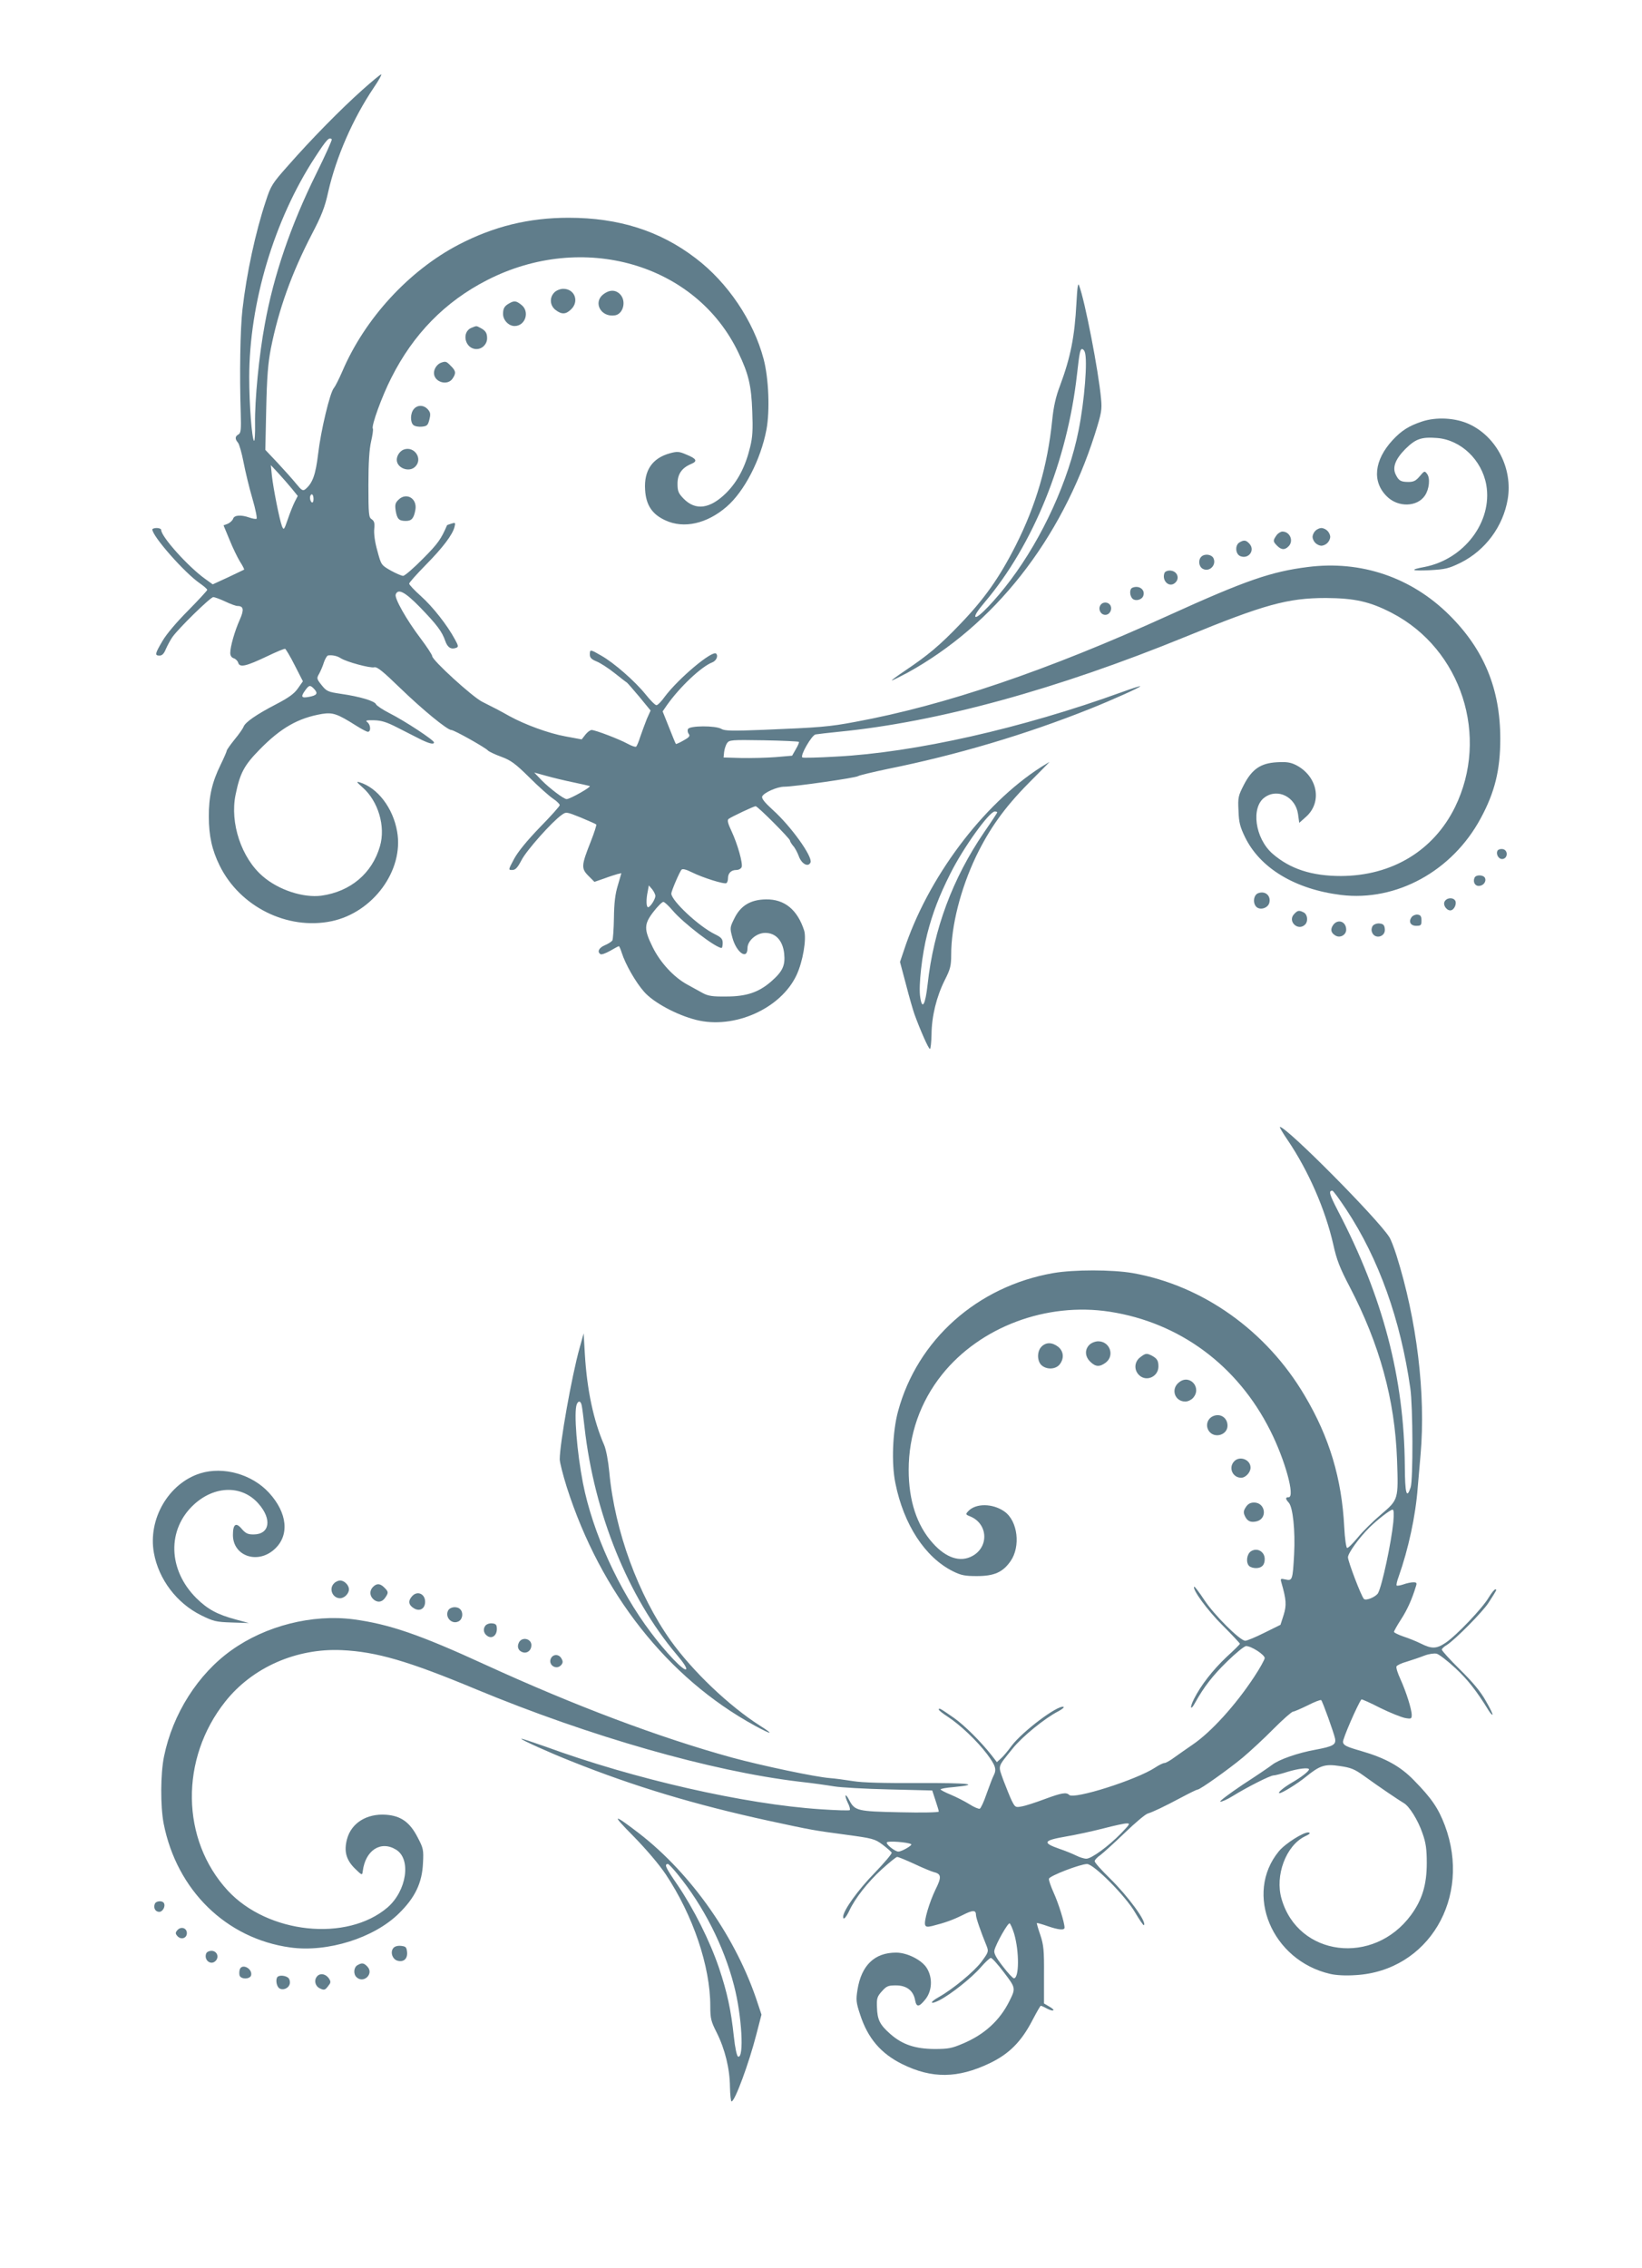 <?xml version="1.0" standalone="no"?>
<!DOCTYPE svg PUBLIC "-//W3C//DTD SVG 20010904//EN"
 "http://www.w3.org/TR/2001/REC-SVG-20010904/DTD/svg10.dtd">
<svg version="1.0" xmlns="http://www.w3.org/2000/svg"
 width="927pt" height="1280pt" viewBox="0 0 927 1280"
 preserveAspectRatio="xMidYMid meet">
<g transform="translate(0,1280) scale(0.1,-0.1)"
fill="#607d8b" stroke="none">
<path d="M2044 12291 c-121 -108 -289 -279 -417 -425 -90 -101 -98 -114 -126
-200 -59 -177 -109 -410 -132 -611 -13 -111 -17 -373 -10 -584 3 -97 1 -115
-13 -123 -20 -11 -20 -26 -2 -47 7 -9 21 -58 31 -110 10 -52 32 -144 50 -205
18 -61 28 -113 23 -114 -5 -2 -23 1 -40 7 -48 17 -86 14 -92 -7 -4 -10 -17
-22 -30 -28 l-24 -9 34 -82 c18 -45 45 -100 59 -123 15 -23 25 -43 23 -45 -2
-1 -42 -20 -90 -43 l-87 -40 -43 31 c-95 68 -248 238 -248 276 0 6 -11 11 -25
11 -14 0 -25 -4 -25 -8 0 -38 181 -244 268 -304 23 -16 42 -33 42 -37 0 -4
-49 -57 -108 -117 -65 -65 -124 -135 -145 -172 -43 -73 -44 -82 -16 -82 14 0
25 11 35 36 9 20 25 51 37 68 33 48 215 226 231 226 8 0 38 -11 68 -25 29 -14
60 -25 68 -25 36 0 39 -21 13 -79 -28 -63 -53 -150 -53 -186 0 -15 7 -26 19
-30 11 -3 23 -15 26 -26 9 -28 45 -19 163 37 52 25 97 44 102 42 4 -2 29 -43
54 -93 l46 -90 -28 -40 c-21 -30 -51 -52 -124 -90 -110 -57 -175 -102 -183
-127 -4 -10 -26 -42 -51 -72 -24 -30 -44 -58 -44 -63 0 -4 -15 -39 -34 -78
-49 -99 -68 -183 -67 -295 0 -107 18 -188 61 -275 114 -232 382 -366 632 -314
234 49 409 287 370 506 -23 133 -110 247 -212 278 -20 6 -17 1 17 -29 88 -77
131 -220 98 -332 -44 -153 -166 -256 -331 -279 -102 -13 -241 32 -330 109
-121 103 -187 302 -154 461 25 122 48 165 134 253 121 124 219 180 355 203 60
9 85 1 191 -66 30 -19 60 -35 67 -35 18 0 16 40 -3 54 -13 10 -6 12 38 11 41
-1 71 -10 133 -42 44 -22 98 -50 120 -61 55 -28 85 -36 85 -22 0 13 -164 121
-253 166 -37 19 -70 41 -74 49 -7 19 -93 44 -197 59 -74 11 -82 14 -110 49
-29 36 -29 39 -14 65 8 15 21 44 27 65 7 20 18 38 24 38 25 3 51 -3 71 -16 33
-21 167 -57 189 -51 16 4 49 -23 146 -117 125 -121 266 -237 289 -237 16 0
194 -100 207 -116 6 -6 39 -22 75 -35 54 -20 79 -38 160 -118 52 -52 112 -105
133 -119 20 -13 37 -30 37 -36 0 -6 -51 -63 -113 -126 -73 -76 -123 -137 -145
-178 -33 -62 -33 -62 -10 -62 18 0 30 13 53 57 28 54 170 214 225 253 26 19
27 19 109 -14 45 -19 84 -36 87 -39 3 -3 -11 -46 -31 -97 -53 -134 -55 -151
-13 -193 l34 -34 55 19 c29 11 64 22 75 25 l22 5 -20 -69 c-15 -48 -21 -101
-22 -183 -1 -63 -5 -121 -9 -128 -5 -7 -24 -19 -43 -27 -33 -14 -44 -37 -24
-50 6 -4 30 5 55 19 24 14 46 26 49 26 2 0 10 -17 16 -37 21 -66 79 -167 126
-220 52 -60 183 -131 294 -159 215 -54 478 63 567 253 36 77 57 204 43 251
-38 118 -111 178 -216 176 -86 -1 -143 -35 -178 -107 -25 -50 -26 -54 -12
-106 22 -86 86 -132 86 -62 0 42 51 86 100 86 60 0 99 -44 107 -116 7 -68 -8
-101 -73 -158 -70 -61 -139 -85 -254 -85 -77 -1 -102 3 -132 19 -20 11 -60 33
-89 49 -75 41 -151 123 -194 210 -50 101 -50 130 4 200 24 31 49 56 56 56 6 0
30 -22 52 -48 61 -72 244 -212 277 -212 3 0 6 13 6 28 0 23 -8 32 -45 50 -90
44 -245 189 -245 229 0 14 47 124 58 135 6 6 26 1 58 -15 60 -30 183 -69 195
-61 5 3 9 15 9 28 0 28 18 46 47 46 13 0 26 7 30 16 8 21 -23 130 -57 203 -21
44 -25 62 -17 69 18 13 143 72 153 72 12 0 194 -183 194 -194 0 -5 8 -18 17
-29 10 -10 25 -38 33 -60 16 -44 54 -63 66 -34 12 33 -110 203 -212 295 -47
43 -65 65 -61 77 9 21 84 55 124 55 56 0 406 50 418 60 5 4 80 22 165 40 388
78 780 194 1145 340 118 47 286 122 282 127 -2 2 -48 -13 -103 -33 -565 -205
-1170 -341 -1613 -364 -101 -6 -187 -8 -191 -5 -15 9 52 125 74 130 12 2 71 9
131 15 561 55 1230 239 1960 537 441 181 575 218 790 218 163 -1 249 -20 374
-85 392 -204 551 -697 355 -1096 -121 -245 -355 -387 -644 -388 -165 0 -287
40 -386 126 -99 87 -123 262 -44 318 74 53 174 2 188 -94 l7 -50 37 33 c95 83
67 230 -55 293 -32 16 -54 19 -108 16 -92 -5 -141 -39 -187 -128 -31 -61 -34
-70 -30 -145 2 -67 9 -92 37 -150 86 -176 284 -294 542 -326 313 -38 628 135
788 432 80 147 111 274 111 449 0 282 -92 505 -289 700 -214 212 -497 308
-797 270 -207 -26 -350 -75 -784 -272 -688 -313 -1266 -509 -1771 -602 -148
-28 -202 -32 -519 -45 -176 -7 -219 -6 -237 5 -33 20 -182 19 -189 -1 -4 -8
-1 -21 5 -28 8 -11 1 -19 -30 -36 -22 -13 -42 -21 -43 -20 -2 2 -20 45 -39 94
l-36 90 24 35 c72 102 194 218 257 242 22 9 34 36 21 49 -21 21 -212 -139
-290 -243 -19 -27 -40 -48 -47 -48 -7 0 -35 28 -62 62 -58 72 -177 177 -250
218 -62 36 -64 36 -64 6 0 -18 9 -27 38 -39 22 -9 67 -38 102 -66 34 -27 65
-51 69 -53 3 -2 35 -38 70 -80 l64 -78 -21 -47 c-11 -27 -27 -72 -37 -100 -9
-29 -20 -55 -24 -57 -4 -3 -25 4 -47 16 -47 26 -183 78 -204 78 -8 0 -24 -12
-35 -26 l-21 -27 -92 17 c-94 17 -228 66 -317 115 -51 29 -96 52 -152 80 -55
27 -283 235 -283 258 0 7 -30 53 -67 102 -78 103 -147 225 -139 246 13 35 52
15 137 -72 96 -99 125 -138 143 -191 13 -37 33 -49 62 -38 13 5 12 12 -8 48
-43 80 -125 184 -192 244 -36 32 -66 64 -66 70 0 6 42 53 93 105 96 97 152
171 163 215 6 24 5 26 -17 19 -13 -4 -24 -8 -25 -9 -33 -77 -51 -104 -135
-188 -53 -54 -104 -98 -113 -98 -9 0 -41 14 -70 30 -54 31 -54 31 -76 113 -14
49 -20 97 -17 123 3 32 0 43 -14 53 -17 10 -19 26 -19 194 0 126 5 201 15 245
8 35 13 68 10 73 -10 14 51 182 104 286 124 247 304 431 541 552 540 277 1180
93 1419 -410 57 -119 73 -185 78 -332 4 -100 2 -144 -12 -200 -26 -109 -70
-194 -135 -259 -91 -90 -173 -102 -241 -32 -29 30 -34 42 -34 84 0 54 24 89
76 111 39 16 32 30 -25 53 -41 18 -52 19 -93 8 -100 -27 -148 -97 -141 -206 5
-87 40 -139 115 -173 104 -48 234 -19 345 77 100 86 193 266 225 435 20 106
13 290 -16 399 -57 215 -203 432 -384 569 -201 154 -434 228 -717 228 -225 0
-423 -49 -621 -152 -281 -147 -529 -417 -656 -714 -19 -44 -41 -87 -48 -95
-22 -24 -74 -242 -89 -372 -14 -117 -31 -165 -72 -199 -14 -11 -21 -7 -52 31
-20 25 -68 78 -105 118 l-69 73 5 232 c4 180 10 256 26 339 44 222 118 427
231 645 56 107 74 153 93 240 45 197 139 413 257 588 28 41 47 75 42 75 -5 0
-53 -40 -108 -89z m-171 -277 c3 -3 -36 -90 -87 -193 -145 -293 -241 -575
-291 -851 -33 -176 -57 -428 -55 -560 1 -58 -2 -102 -6 -98 -12 13 -27 205
-27 358 0 419 141 890 372 1243 66 101 79 115 94 101z m-226 -1971 l34 -42
-17 -33 c-9 -18 -27 -62 -39 -98 -21 -61 -23 -64 -33 -40 -14 36 -49 213 -57
285 l-6 60 42 -45 c23 -25 57 -64 76 -87z m123 -59 c0 -14 -4 -23 -10 -19 -5
3 -10 15 -10 26 0 10 5 19 10 19 6 0 10 -12 10 -26z m5 -1074 c22 -24 13 -35
-31 -43 -42 -8 -47 0 -23 34 24 34 30 35 54 9z m2735 -297 c3 -2 -5 -21 -17
-41 l-21 -37 -93 -8 c-52 -4 -139 -6 -194 -5 l-100 3 3 30 c2 17 9 39 16 50
13 19 22 20 207 17 107 -2 196 -6 199 -9z m-1275 -228 c44 -9 86 -19 94 -21
13 -4 -111 -74 -130 -74 -16 0 -95 60 -139 104 l-44 46 69 -19 c39 -11 106
-27 150 -36z m465 -641 c0 -19 -29 -64 -41 -64 -11 0 -12 44 -2 90 l6 33 19
-22 c10 -13 18 -30 18 -37z"/>
<path d="M6077 11089 c-10 -189 -33 -305 -92 -464 -25 -65 -37 -120 -45 -199
-26 -253 -90 -475 -205 -703 -92 -182 -178 -304 -315 -446 -114 -119 -181
-175 -309 -261 -46 -31 -80 -56 -76 -56 5 0 42 19 84 41 493 270 871 750 1062
1348 38 121 41 139 35 201 -14 155 -91 553 -124 639 -6 18 -10 -8 -15 -100z
m47 -275 c17 -44 -1 -275 -35 -444 -56 -282 -203 -603 -384 -844 -83 -111
-186 -219 -198 -207 -6 6 12 35 53 83 274 324 465 796 520 1283 14 124 18 145
29 145 5 0 12 -7 15 -16z"/>
<path d="M3130 11150 c-29 -29 -26 -74 6 -99 35 -27 59 -26 89 4 46 45 19 115
-45 115 -17 0 -39 -9 -50 -20z"/>
<path d="M3406 11139 c-59 -46 -14 -130 64 -119 49 6 68 82 30 120 -26 26 -60
25 -94 -1z"/>
<path d="M2875 11088 c-27 -15 -35 -28 -35 -60 0 -35 32 -68 65 -68 61 0 87
81 39 119 -30 24 -41 25 -69 9z"/>
<path d="M2662 10950 c-59 -24 -37 -120 28 -120 33 0 60 28 60 61 0 30 -9 43
-37 58 -25 13 -21 13 -51 1z"/>
<path d="M2490 10753 c-22 -8 -40 -34 -40 -58 0 -51 75 -74 104 -33 22 31 20
45 -9 73 -25 26 -29 27 -55 18z"/>
<path d="M2337 10492 c-21 -23 -22 -75 -3 -91 8 -7 30 -11 48 -9 29 3 34 8 42
40 8 31 6 41 -9 58 -23 25 -57 26 -78 2z"/>
<path d="M8028 10421 c-73 -24 -116 -51 -166 -105 -104 -113 -117 -234 -33
-317 63 -64 173 -61 216 5 24 36 30 97 12 121 -14 19 -16 18 -42 -13 -21 -25
-34 -32 -63 -32 -43 0 -55 7 -71 39 -22 41 -5 88 53 147 59 58 91 69 180 62
134 -11 252 -124 277 -265 36 -207 -125 -420 -350 -463 -86 -16 -74 -23 32
-18 87 5 105 9 173 42 140 70 240 205 266 359 29 174 -64 353 -219 424 -77 35
-184 41 -265 14z"/>
<path d="M2280 10263 c-22 -8 -40 -34 -40 -58 0 -47 70 -73 104 -39 45 44 -4
118 -64 97z"/>
<path d="M2249 9979 c-18 -18 -20 -28 -15 -62 8 -46 18 -57 57 -57 33 0 45 14
54 62 12 65 -51 102 -96 57z"/>
<path d="M7426 9804 c-9 -8 -16 -24 -16 -34 0 -10 7 -26 16 -34 8 -9 24 -16
34 -16 10 0 26 7 34 16 9 8 16 24 16 34 0 10 -7 26 -16 34 -8 9 -24 16 -34 16
-10 0 -26 -7 -34 -16z"/>
<path d="M7206 9778 c-20 -29 -20 -34 4 -58 24 -24 43 -25 64 -4 31 30 9 84
-34 84 -10 0 -26 -10 -34 -22z"/>
<path d="M6998 9739 c-27 -15 -24 -67 5 -78 46 -18 84 33 51 70 -19 21 -31 23
-56 8z"/>
<path d="M6782 9658 c-19 -19 -14 -56 8 -68 38 -21 80 22 60 61 -12 21 -50 25
-68 7z"/>
<path d="M6574 9566 c-15 -40 21 -80 54 -60 37 24 21 74 -25 74 -13 0 -26 -6
-29 -14z"/>
<path d="M6393 9483 c-18 -7 -16 -48 2 -63 17 -14 51 -5 59 16 14 35 -23 63
-61 47z"/>
<path d="M6211 9382 c-12 -23 4 -52 29 -52 25 0 41 30 29 53 -13 22 -46 22
-58 -1z"/>
<path d="M5879 8472 c-331 -211 -644 -630 -777 -1039 l-21 -62 34 -128 c18
-70 40 -146 48 -168 32 -88 79 -195 87 -195 4 0 8 37 9 83 1 102 28 212 75
306 31 61 36 80 36 143 0 163 53 371 140 554 76 157 160 275 295 412 67 67
121 122 120 122 -1 0 -21 -13 -46 -28z m-249 -257 c0 -2 -33 -53 -74 -112
-178 -261 -285 -547 -319 -858 -13 -117 -31 -148 -42 -72 -10 63 10 240 40
357 30 117 67 214 130 339 72 145 220 351 251 351 8 0 14 -2 14 -5z"/>
<path d="M8455 8000 c-12 -20 6 -51 28 -48 31 4 31 52 0 56 -11 2 -24 -2 -28
-8z"/>
<path d="M8324 7845 c-9 -23 3 -45 24 -45 25 0 44 23 36 44 -8 20 -53 21 -60
1z"/>
<path d="M7103 7759 c-27 -10 -32 -59 -8 -79 22 -18 64 -4 71 25 10 40 -23 69
-63 54z"/>
<path d="M8154 7708 c-7 -22 19 -52 40 -45 17 6 29 34 23 51 -10 24 -54 21
-63 -6z"/>
<path d="M7305 7640 c-37 -41 24 -97 63 -58 18 18 14 56 -7 68 -27 14 -35 13
-56 -10z"/>
<path d="M7971 7626 c-21 -26 -9 -51 24 -51 27 0 30 3 30 30 0 23 -5 31 -21
33 -11 2 -26 -4 -33 -12z"/>
<path d="M7526 7579 c-17 -25 -12 -45 15 -60 26 -14 59 5 59 34 0 47 -48 63
-74 26z"/>
<path d="M7751 7576 c-7 -8 -10 -24 -6 -35 14 -45 79 -30 73 17 -2 21 -9 28
-29 30 -14 2 -31 -4 -38 -12z"/>
<path d="M7270 6365 c118 -175 212 -391 257 -588 19 -87 37 -133 93 -240 169
-324 255 -638 267 -975 8 -227 8 -225 -90 -309 -45 -38 -105 -97 -132 -131
-28 -33 -54 -60 -60 -58 -5 1 -13 54 -16 117 -14 275 -84 508 -223 742 -216
367 -576 622 -971 692 -117 20 -333 20 -449 0 -429 -75 -767 -377 -876 -780
-31 -114 -38 -295 -15 -406 47 -234 168 -419 325 -497 46 -23 68 -27 135 -27
97 0 146 21 190 84 58 83 41 227 -34 280 -66 47 -163 48 -205 2 -16 -17 -15
-19 13 -30 99 -42 105 -172 10 -223 -68 -37 -148 -11 -223 73 -90 100 -136
240 -136 413 0 198 65 384 188 538 215 269 589 410 947 355 394 -61 721 -302
906 -670 84 -166 142 -377 104 -377 -19 0 -19 -9 1 -31 23 -26 37 -157 30
-291 -8 -146 -10 -151 -49 -142 -28 6 -29 5 -23 -17 28 -97 30 -128 13 -183
l-18 -56 -91 -45 c-50 -25 -98 -45 -108 -45 -29 0 -176 146 -231 230 -29 44
-55 78 -57 75 -13 -13 74 -133 160 -218 54 -54 98 -101 98 -104 0 -3 -34 -37
-76 -75 -77 -73 -145 -160 -183 -236 -26 -51 -20 -70 6 -22 50 90 99 153 181
233 49 48 97 87 107 87 30 0 105 -49 105 -68 -1 -9 -27 -57 -59 -105 -105
-160 -244 -313 -349 -384 -31 -21 -76 -53 -100 -70 -24 -18 -50 -33 -58 -33
-8 0 -32 -12 -53 -26 -105 -69 -458 -181 -485 -154 -16 16 -42 12 -139 -24
-51 -19 -109 -38 -129 -41 -35 -7 -37 -5 -56 32 -10 21 -31 73 -47 115 -31 88
-36 70 53 181 53 66 182 171 257 209 22 12 35 23 29 25 -33 11 -233 -140 -293
-220 -21 -29 -48 -61 -61 -72 l-22 -20 -31 40 c-60 76 -152 168 -212 210 -76
53 -85 58 -85 47 0 -5 23 -23 51 -41 70 -46 163 -134 221 -210 49 -66 56 -87
37 -123 -6 -11 -23 -57 -39 -101 -15 -45 -33 -83 -39 -85 -6 -2 -33 9 -59 26
-26 16 -73 40 -104 53 -32 13 -58 27 -58 30 0 4 33 10 73 13 161 16 86 24
-194 23 -199 -1 -320 2 -374 11 -44 7 -103 15 -131 17 -80 6 -383 70 -549 115
-411 113 -887 292 -1398 526 -368 169 -540 228 -742 255 -232 30 -495 -36
-689 -175 -188 -134 -331 -358 -380 -599 -20 -96 -21 -281 -2 -379 74 -376
353 -649 715 -699 209 -29 472 53 613 192 92 90 131 173 136 284 4 75 2 84
-30 145 -44 86 -95 122 -178 128 -110 8 -197 -47 -221 -138 -18 -68 -5 -116
44 -165 41 -40 42 -40 45 -15 15 118 102 174 188 121 87 -53 60 -232 -48 -326
-229 -196 -676 -149 -902 95 -265 287 -271 744 -14 1067 153 193 402 302 658
290 195 -9 374 -61 758 -221 641 -266 1327 -462 1822 -521 74 -8 164 -21 200
-27 36 -6 175 -14 309 -17 l244 -6 18 -55 c10 -30 19 -59 19 -64 0 -5 -96 -7
-219 -4 -241 5 -255 8 -287 69 -22 43 -29 30 -8 -15 10 -19 15 -38 11 -42 -3
-3 -77 -1 -164 5 -428 28 -1052 170 -1552 353 -74 26 -136 47 -138 45 -4 -5
163 -80 282 -127 360 -144 702 -246 1115 -336 250 -54 253 -54 431 -78 156
-21 168 -24 212 -57 25 -19 48 -39 51 -45 2 -6 -42 -58 -97 -115 -93 -95 -177
-212 -177 -247 0 -21 16 -5 35 35 32 69 105 162 183 233 42 38 81 70 87 70 7
0 50 -18 96 -39 46 -22 97 -43 112 -47 42 -10 43 -29 9 -97 -35 -72 -67 -180
-59 -201 4 -11 13 -12 39 -6 75 19 116 34 171 61 59 30 77 31 77 1 0 -15 25
-89 61 -177 11 -29 9 -34 -31 -88 -42 -55 -160 -153 -240 -198 -54 -30 -51
-45 3 -18 65 33 184 128 234 186 25 29 51 53 57 53 7 0 40 -37 74 -82 67 -88
67 -89 30 -163 -54 -108 -140 -187 -261 -238 -63 -27 -83 -31 -162 -31 -109 1
-181 25 -249 85 -59 52 -73 80 -75 151 -2 50 1 60 28 90 26 29 35 33 79 33 60
0 98 -29 108 -82 8 -43 22 -42 59 4 37 47 41 119 9 173 -27 47 -111 90 -175
90 -122 0 -196 -72 -218 -210 -9 -56 -8 -71 15 -140 43 -133 117 -220 239
-280 167 -82 312 -80 491 5 111 53 180 122 243 244 23 44 44 81 47 81 3 0 19
-7 35 -16 40 -20 51 -10 12 12 l-29 17 0 161 c1 140 -2 169 -21 226 -12 35
-21 65 -19 67 1 1 28 -6 59 -17 63 -22 97 -25 97 -9 0 28 -34 137 -61 196 -16
36 -29 72 -27 80 3 16 177 83 215 83 38 0 218 -181 271 -273 25 -42 47 -75 50
-72 18 17 -89 163 -192 264 -47 46 -86 89 -86 97 0 7 15 23 33 35 17 13 79 69
137 125 58 56 116 105 130 109 29 9 85 35 194 93 43 23 82 42 87 42 14 0 173
113 254 180 44 37 123 110 176 164 53 53 102 96 109 96 6 0 43 16 82 35 39 20
73 33 77 30 8 -8 71 -183 78 -216 7 -35 -9 -45 -111 -64 -100 -18 -205 -55
-244 -85 -15 -12 -89 -62 -166 -112 -76 -51 -133 -94 -127 -96 7 -2 39 12 71
32 81 50 211 116 230 116 8 0 44 9 78 20 62 19 122 26 122 14 0 -10 -43 -44
-97 -75 -48 -28 -84 -59 -69 -59 15 0 103 55 147 91 80 65 108 75 193 62 62
-9 83 -17 137 -56 84 -61 200 -139 224 -153 31 -17 81 -97 106 -171 19 -53 24
-90 24 -168 0 -122 -26 -207 -89 -293 -212 -288 -638 -234 -731 92 -38 131 25
300 132 352 28 13 33 19 21 22 -25 5 -132 -62 -168 -106 -197 -239 -40 -616
289 -692 33 -8 88 -11 145 -7 410 24 656 437 503 845 -37 97 -74 152 -173 253
-77 80 -162 127 -300 167 -84 24 -99 32 -102 50 -3 17 84 215 104 241 2 2 50
-19 106 -48 57 -28 120 -53 141 -57 34 -6 37 -4 37 17 0 32 -31 130 -64 203
-15 32 -25 64 -22 71 2 6 28 19 58 27 29 9 74 24 99 34 26 10 56 14 70 11 14
-4 61 -40 105 -81 70 -65 119 -127 188 -239 10 -16 20 -27 22 -24 3 2 -14 37
-38 78 -28 51 -74 106 -145 176 -57 56 -103 107 -103 113 0 5 12 17 28 26 46
29 202 186 236 239 47 73 48 75 38 75 -6 0 -22 -21 -38 -47 -33 -57 -181 -213
-242 -254 -52 -35 -78 -36 -140 -5 -26 13 -71 31 -99 40 -29 10 -53 22 -53 26
0 5 18 37 40 71 35 54 62 114 84 187 6 18 4 22 -15 22 -12 0 -37 -5 -56 -12
-18 -6 -35 -9 -38 -6 -3 2 2 25 11 49 55 155 96 343 108 504 2 22 9 105 16
185 30 343 -21 761 -136 1125 -14 44 -32 91 -41 104 -69 107 -579 621 -617
621 -4 0 16 -34 44 -75z m331 -392 c183 -277 306 -622 361 -1008 15 -106 16
-516 2 -559 -23 -69 -32 -37 -33 121 -4 498 -124 954 -377 1438 -49 95 -55
115 -32 115 5 0 40 -48 79 -107z m265 -1764 c-12 -118 -63 -357 -86 -400 -12
-21 -68 -45 -80 -33 -15 15 -90 212 -90 235 0 23 61 108 121 168 46 45 118
101 131 101 7 0 8 -25 4 -71z m-1536 -1755 c-72 -74 -168 -144 -197 -144 -13
0 -38 8 -56 17 -18 9 -61 27 -97 39 -97 34 -90 47 37 69 59 10 155 31 213 46
58 15 116 28 130 28 22 1 19 -4 -30 -55z m-1186 -62 c10 -5 -51 -41 -72 -42
-19 0 -72 42 -65 52 5 10 119 1 137 -10z m581 -504 c30 -101 29 -253 -1 -253
-6 0 -35 31 -63 68 -39 50 -51 74 -47 90 10 40 77 157 86 152 5 -3 16 -29 25
-57z"/>
<path d="M3272 5192 c-44 -157 -112 -540 -112 -628 0 -17 18 -88 40 -158 191
-596 569 -1076 1061 -1345 97 -53 113 -53 29 0 -174 111 -378 305 -503 479
-184 259 -316 618 -347 950 -6 64 -18 128 -29 154 -61 140 -97 313 -109 511
l-7 120 -23 -83z m12 -324 c3 -13 10 -68 16 -123 55 -487 246 -959 520 -1283
41 -48 59 -77 53 -83 -12 -12 -115 96 -198 207 -182 241 -329 564 -384 844
-34 175 -52 400 -35 444 9 23 23 20 28 -6z"/>
<path d="M6150 5210 c-27 -27 -25 -66 5 -95 30 -30 54 -31 89 -4 50 40 21 119
-44 119 -17 0 -39 -9 -50 -20z"/>
<path d="M5880 5200 c-26 -26 -26 -81 0 -105 29 -26 79 -24 102 4 27 34 23 75
-8 100 -34 26 -68 27 -94 1z"/>
<path d="M6436 5139 c-32 -25 -35 -70 -6 -99 41 -41 110 -10 110 48 0 33 -8
45 -37 61 -30 15 -36 14 -67 -10z"/>
<path d="M6657 4999 c-49 -37 -26 -109 35 -109 14 0 33 9 43 20 52 57 -18 137
-78 89z"/>
<path d="M6852 4809 c-35 -13 -48 -53 -28 -84 30 -46 106 -25 106 29 0 43 -38
70 -78 55z"/>
<path d="M6967 4552 c-33 -36 -8 -92 40 -92 25 0 53 30 53 57 0 46 -62 69 -93
35z"/>
<path d="M1131 4485 c-179 -56 -297 -258 -262 -450 27 -149 129 -283 266 -351
71 -35 85 -38 174 -41 l96 -3 -74 20 c-104 28 -158 57 -222 120 -161 160 -167
388 -14 529 118 108 272 110 364 5 78 -88 64 -174 -28 -174 -32 0 -44 6 -66
31 -33 40 -50 27 -50 -34 0 -119 139 -167 234 -81 87 78 74 206 -31 320 -96
104 -257 149 -387 109z"/>
<path d="M7034 4295 c-14 -21 -15 -31 -6 -51 14 -30 33 -38 67 -30 62 16 49
106 -15 106 -21 0 -35 -8 -46 -25z"/>
<path d="M7061 4044 c-23 -17 -28 -63 -9 -82 7 -7 24 -12 38 -12 33 0 50 17
50 51 0 43 -44 67 -79 43z"/>
<path d="M1886 3864 c-31 -30 -9 -84 34 -84 24 0 50 26 50 50 0 24 -26 50 -50
50 -10 0 -26 -7 -34 -16z"/>
<path d="M2106 3844 c-20 -20 -20 -48 0 -68 22 -22 50 -20 68 6 20 29 20 34
-4 58 -24 24 -43 25 -64 4z"/>
<path d="M2327 3792 c-24 -26 -21 -49 7 -67 34 -23 66 -5 66 35 0 45 -44 64
-73 32z"/>
<path d="M2530 3711 c-20 -39 22 -82 60 -61 22 12 27 49 8 68 -18 18 -56 14
-68 -7z"/>
<path d="M2741 3626 c-16 -19 -11 -46 12 -60 25 -16 52 4 52 40 0 24 -5 30
-26 32 -14 2 -31 -4 -38 -12z"/>
<path d="M2930 3531 c-13 -25 -4 -48 21 -56 26 -8 49 11 49 40 0 37 -52 49
-70 16z"/>
<path d="M3111 3442 c-20 -38 31 -71 58 -38 9 11 10 20 1 35 -13 26 -46 27
-59 3z"/>
<path d="M3576 2437 c74 -76 144 -158 183 -216 154 -232 251 -519 251 -743 0
-70 4 -86 36 -149 47 -94 74 -204 75 -306 1 -46 5 -83 9 -83 19 0 99 218 140
378 l29 112 -21 63 c-119 367 -373 730 -670 960 -150 115 -158 111 -32 -16z
m248 -213 c147 -179 263 -408 320 -630 44 -168 58 -413 23 -401 -7 2 -17 48
-24 113 -16 149 -37 248 -84 388 -52 153 -142 332 -234 468 -67 97 -77 118
-54 118 4 0 28 -25 53 -56z"/>
<path d="M874 2055 c-9 -23 3 -45 25 -45 20 0 37 32 26 50 -9 15 -45 12 -51
-5z"/>
<path d="M1000 1905 c-10 -12 -10 -18 0 -30 20 -25 55 -15 55 15 0 30 -35 40
-55 15z"/>
<path d="M2221 1806 c-20 -23 -5 -65 24 -72 35 -9 57 12 53 50 -3 27 -7 31
-34 34 -19 2 -36 -3 -43 -12z"/>
<path d="M1164 1775 c-14 -37 26 -69 53 -42 22 22 8 57 -23 57 -14 0 -27 -7
-30 -15z"/>
<path d="M2018 1709 c-21 -12 -24 -49 -6 -67 39 -39 100 17 63 58 -20 22 -32
24 -57 9z"/>
<path d="M1354 1686 c-3 -8 -4 -23 -2 -33 5 -25 61 -25 66 0 7 37 -51 67 -64
33z"/>
<path d="M1792 1648 c-21 -21 -14 -57 14 -70 23 -11 29 -10 45 11 17 21 18 26
6 45 -17 25 -47 32 -65 14z"/>
<path d="M1567 1643 c-12 -12 -7 -50 8 -63 19 -15 52 -4 60 21 4 11 1 26 -5
34 -13 15 -51 20 -63 8z"/>
</g>
</svg>
